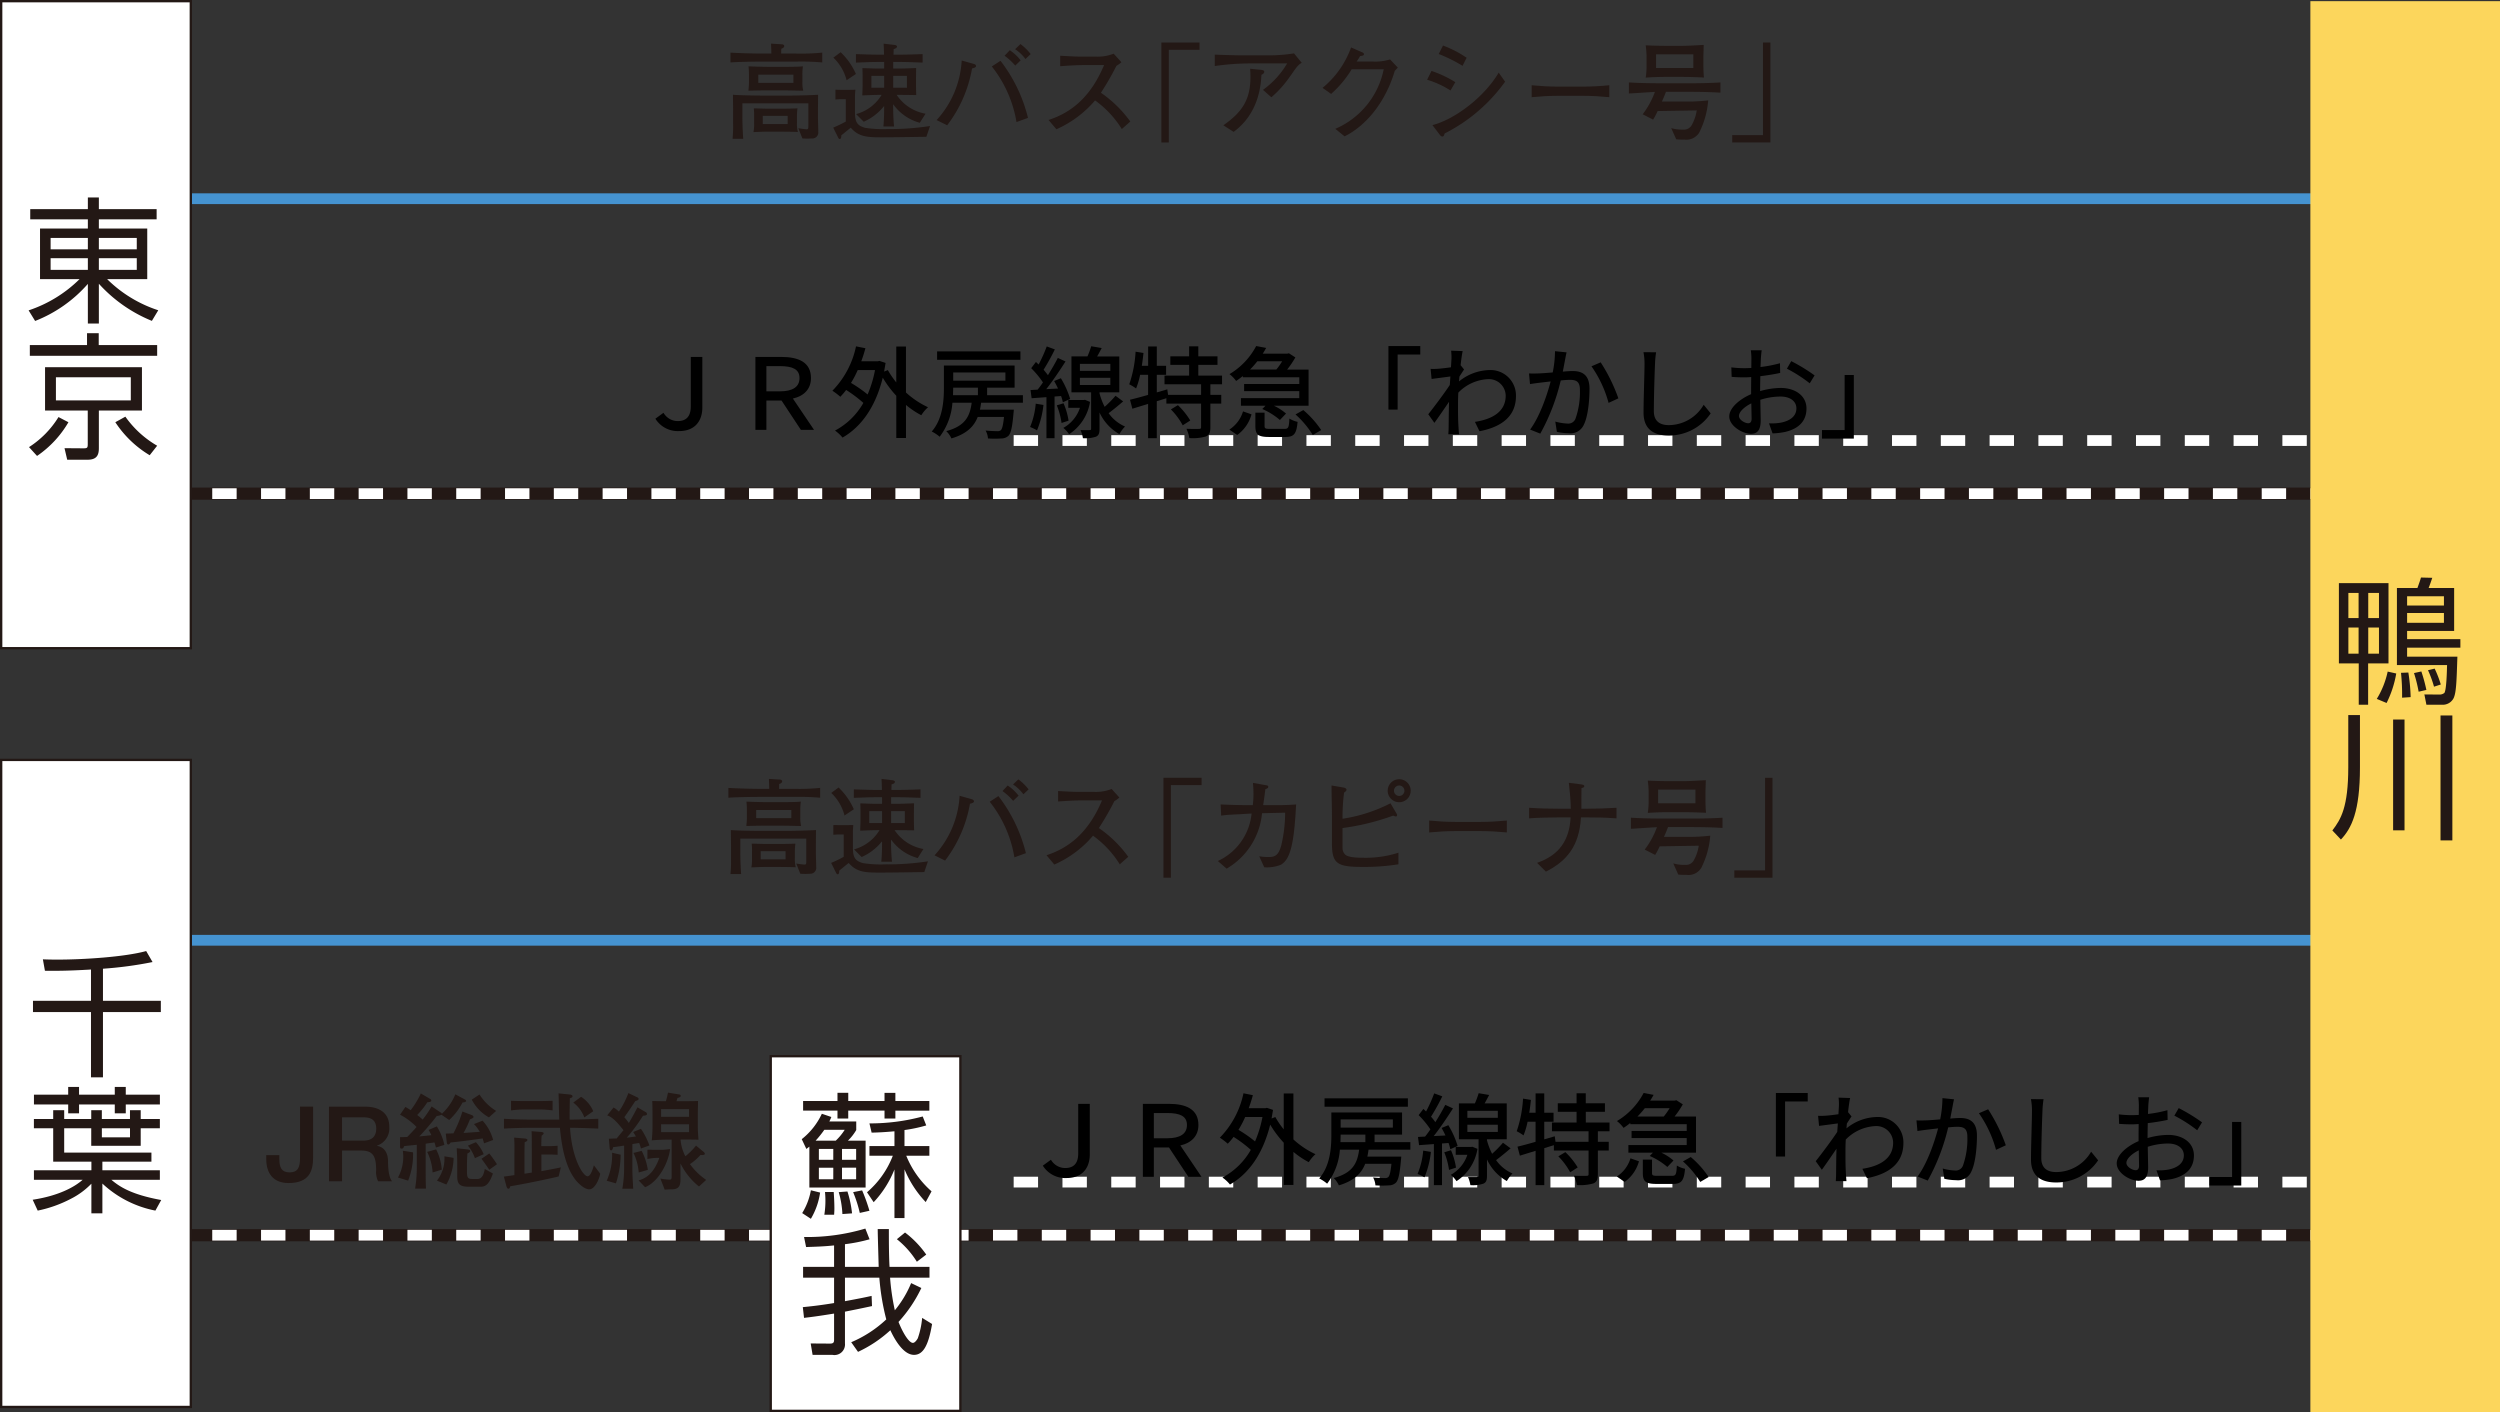 <svg xmlns="http://www.w3.org/2000/svg" width="464.579" height="262.458" viewBox="0 0 464.579 262.458">
  <rect x="0" y="0" width="464.579" height="262.458" fill="#333333" stroke="none"/>
  <g id="flow02" transform="translate(-407.628 -2617.571)">
    <line id="線_695" data-name="線 695" x2="405.92" transform="translate(438.002 2792.303)" fill="none" stroke="#4593d0" stroke-width="2"/>
    <line id="線_696" data-name="線 696" x2="409.301" transform="translate(438.002 2847.11)" fill="none" stroke="#231815" stroke-width="2.267"/>
    <line id="線_697" data-name="線 697" x2="409.301" transform="translate(438.002 2847.11)" fill="none" stroke="#fff" stroke-width="2" stroke-dasharray="4.534 4.534"/>
    <line id="線_698" data-name="線 698" x2="242.937" transform="translate(595.999 2837.242)" fill="none" stroke="#fff" stroke-width="2" stroke-dasharray="4.534 4.534"/>
    <line id="線_735" data-name="線 735" x2="405.92" transform="translate(438.002 2654.497)" fill="none" stroke="#4593d0" stroke-width="2"/>
    <line id="線_736" data-name="線 736" x2="409.301" transform="translate(438.002 2709.305)" fill="none" stroke="#231815" stroke-width="2.267"/>
    <line id="線_737" data-name="線 737" x2="409.301" transform="translate(438.002 2709.305)" fill="none" stroke="#fff" stroke-width="2" stroke-dasharray="4.534 4.534"/>
    <line id="線_738" data-name="線 738" x2="242.937" transform="translate(595.999 2699.437)" fill="none" stroke="#fff" stroke-width="2" stroke-dasharray="4.534 4.534"/>
    <rect id="長方形_232" data-name="長方形 232" width="35.242" height="120.24" transform="translate(407.846 2617.788)" fill="#fff" stroke="#231815" stroke-width="0.435"/>
    <g id="グループ_1699" data-name="グループ 1699">
      <path id="パス_92116" data-name="パス 92116" d="M423.955,2656.439v-2.174H426v2.174h10.735v1.89H426v1.717h8.991v9.4h-7.449a24.142,24.142,0,0,0,9.495,5.783l-1.185,1.971a27.016,27.016,0,0,1-9.852-6.9v7.4h-2.045v-7.373a25.264,25.264,0,0,1-9.8,6.89l-1.211-1.968a24.431,24.431,0,0,0,9.47-5.807h-7.349v-9.4h8.89v-1.717H413.247v-1.89Zm-6.921,5.353v2.117h6.921v-2.117Zm0,3.761v2.172h6.921v-2.172Zm16.011-3.761H426v2.117h7.045Zm0,3.761H426v2.172h7.045Z" fill="#231815"/>
      <path id="パス_92117" data-name="パス 92117" d="M413.019,2700.658a17.545,17.545,0,0,0,5.481-5.585l1.844.962a19.336,19.336,0,0,1-5.833,6.264Zm12.955-21.165v2.2h10.859v2H413.171v-2H423.8v-2.2Zm8.032,14.373H426v6.992c0,1.313-.406,2.147-2.121,2.147h-3.762l-.5-2.147,3.484.026c.731,0,.833-.074.833-.786v-6.232H416v-8.058h18.007Zm-2.071-6.192H418.019v4.3h13.916Zm-1.01,7.326a18.683,18.683,0,0,0,5.908,5.4l-1.389,1.768a19.747,19.747,0,0,1-6.385-6.136Z" fill="#231815"/>
    </g>
    <rect id="長方形_233" data-name="長方形 233" width="35.242" height="120.24" transform="translate(407.846 2758.788)" fill="#fff" stroke="#231815" stroke-width="0.435"/>
    <g id="グループ_1700" data-name="グループ 1700">
      <path id="パス_92118" data-name="パス 92118" d="M426.762,2803.548h10.755v2.1H426.762v12.121h-2.226v-12.121H413.757v-2.1h10.779v-5.809c-4.644.277-6.994.25-8.56.23l-.379-2.124c.681.027,1.488.052,2.677.052,4.8,0,12.5-.481,16.519-1.591l1.185,2.044a71.426,71.426,0,0,1-9.216,1.24Z" fill="#231815"/>
      <path id="パス_92119" data-name="パス 92119" d="M413.932,2836.81v-1.766h10.682v-1.595h-7.1v-6.212h-3.586v-1.716h3.586v-1.642h2.044v1.642h5.026v-1.642h1.969v1.642h5.229v-1.642h1.995v1.642h3.56v1.716h-3.56v3.258h-9.193v-3.258h-5.026v4.522h16.211v1.69h-9.115v1.595h10.683v1.766h-9.016c1.487,1.262,3.687,2.75,9.268,3.762l-1.083,1.968a20.022,20.022,0,0,1-9.852-5.025v5.533h-2.044v-5.508a14.212,14.212,0,0,1-3.865,2.832,23.177,23.177,0,0,1-6.11,2.168l-.934-2.019c4.974-.756,7.877-2.449,9.29-3.711Zm8.384-17.248V2821h6.641v-1.438H431V2821h6.341v1.817H431v1.641h-2.043v-1.641h-6.641v1.641H420.3v-1.641h-6.363V2821H420.3v-1.438Zm9.47,7.675h-5.229v1.692h5.229Z" fill="#231815"/>
    </g>
    <g id="グループ_1702" data-name="グループ 1702">
      <rect id="長方形_234" data-name="長方形 234" width="35.243" height="65.909" transform="translate(550.856 2813.848)" fill="#fff" stroke="#231815" stroke-width="0.435"/>
      <g id="グループ_1701" data-name="グループ 1701">
        <path id="パス_92120" data-name="パス 92120" d="M556.618,2829.265a13.042,13.042,0,0,0,3.736-4.721l1.767.6c-.2.479-.25.58-.376.832h5v1.591a9.322,9.322,0,0,1-1.541,1.972h3.282v8.711H558.033v-7.6c-.124.1-.228.178-.556.433ZM556.7,2843a12.032,12.032,0,0,0,1.614-4.239l1.716.426a13.32,13.32,0,0,1-1.716,4.875Zm8.562-22.346v1.516H572v-1.516h2.018v1.516h6.314v1.792h-6.314v1.464H572v-1.464h-6.742v1.464h-2v-1.464h-6.388v-1.792h6.388v-1.516Zm-4.447,6.867a19.6,19.6,0,0,1-1.619,2.021h3.743a10.477,10.477,0,0,0,1.665-2.021Zm1.666,3.562H559.8v2.02h2.676Zm0,3.484H559.8v2.148h2.676Zm-1.666,8.74a16.768,16.768,0,0,0,.124-4.219h1.62c.049.756.124,1.893.124,3.082,0,.454-.028.8-.049,1.137Zm3.357-.128a17.269,17.269,0,0,0-.679-4.069l1.614-.124a20.16,20.16,0,0,1,.859,4.067Zm2.553-12.1h-2.626v2.02h2.626Zm0,3.484h-2.626v2.148h2.626Zm.678,8.407a24,24,0,0,0-1.233-3.864l1.666-.324a31.086,31.086,0,0,1,1.36,3.787Zm8.309.961h-1.866v-9.04a19.283,19.283,0,0,1-3.863,6.086l-1.239-1.844a16.912,16.912,0,0,0,4.8-6.794h-4.347v-1.793h4.65V2827.8c-1.9.175-3.107.224-4.242.251l-.408-1.717a37.615,37.615,0,0,0,9.9-1.288l.657,1.664a27.408,27.408,0,0,1-4.044.859v2.98h4.624v1.793h-4.295a17.584,17.584,0,0,0,4.7,6.617l-1.083,1.993a19.789,19.789,0,0,1-3.941-6.082Z" fill="#231815"/>
        <path id="パス_92121" data-name="パス 92121" d="M578.844,2856.921a25.632,25.632,0,0,1-4.245,6.308c.784,1.975,1.921,3.891,2.677,3.891.43,0,.858-.756.909-.858a15.363,15.363,0,0,0,.807-3.788l1.845,1.137c-.683,4.066-1.692,5.737-3.361,5.737-2.118,0-3.812-3.312-4.393-4.576a23.521,23.521,0,0,1-6.008,4.017L565.811,2867a22.048,22.048,0,0,0,6.515-4.242,44.082,44.082,0,0,1-1.289-7.753h-6.388v4.367c3.005-.557,3.815-.729,4.951-.982l.075,1.892c-2.45.529-3.766.786-5.026,1.038v5.909a1.966,1.966,0,0,1-2.3,2.124h-3.714l-.354-2.124,3.586.024c.606,0,.759-.2.759-.68v-4.9c-3.057.5-4.345.653-5.584.8l-.226-1.993c1.264-.127,3.005-.3,5.81-.76V2855h-5.759v-2h5.759v-3.992c-2.122.228-3.914.251-5.2.305l-.38-1.868a37.667,37.667,0,0,0,11.39-1.566l.785,1.992a30.424,30.424,0,0,1-4.572.911V2853h6.265c-.025-1.111-.179-6.013-.179-7.025h2.072c0,1.922,0,4.827.126,7.025h7.423v2h-7.324a42.534,42.534,0,0,0,.884,6.063,19.656,19.656,0,0,0,3.031-5.051Zm-.833-4.877a16.486,16.486,0,0,0-3.715-4.191l1.515-1.24a18.158,18.158,0,0,1,3.941,4.1Z" fill="#231815"/>
      </g>
    </g>
    <g id="グループ_1703" data-name="グループ 1703">
      <path id="パス_92122" data-name="パス 92122" d="M552.909,2625.8c.158,0,.45.075.45.331s-.233.388-.544.5c0,.212-.019.6-.019.894h2.776a40.6,40.6,0,0,0,4.858-.175v1.827a44.456,44.456,0,0,0-4.818-.159h-6.606c-1.418,0-4.567.061-5.632.159v-1.827c1.065.077,4.214.175,5.69.175h1.907c0-.485-.04-1.458-.059-1.847Zm1.09,9.538c1.865,0,4.932-.1,5.653-.157,0,.819-.017,1.633-.017,2.448v1.9c0,.7.055,1.827.055,2.526a1.1,1.1,0,0,1-1.163,1.245,14.353,14.353,0,0,1-1.789,0l-.756-1.905a13.873,13.873,0,0,0,1.494.2c.292,0,.368-.057.368-.508v-4.312H545.588v2.528c0,1.515.1,3.359.156,4.058h-1.982a24.081,24.081,0,0,0,.1-2.8v-2.352c0-.952-.039-2.7-.021-3.032.836.1,4.336.157,5.558.157Zm-.605-5.342c1.112,0,2.857-.019,3.442-.1a10.568,10.568,0,0,0-.1,1.557v1.4a6.136,6.136,0,0,0,.156,1.573c-.426,0-2.7-.057-3.846-.057h-2.779c-1.183,0-2.836.033-3.553.057.016-.349.094-1.048.094-1.457v-1.575c0-.5-.035-.991-.078-1.5.213.023,2.76.1,3.788.1Zm-.346,7.771c.814,0,2.466-.04,2.776-.058a11.316,11.316,0,0,0-.095,1.4v1.223a5.841,5.841,0,0,0,.176,1.767c-.7-.039-2.1-.056-3.131-.056H550c-.741,0-1.789.056-2.351.073a7.711,7.711,0,0,0,.117-1.688v-1.319a10.059,10.059,0,0,0-.059-1.4c.469,0,1.9.058,2.681.058Zm-4.506-6.314v1.515h6.525v-1.515Zm.832,7.655v1.516H554v-1.516Z" fill="#231815"/>
      <path id="パス_92123" data-name="パス 92123" d="M579.779,2642.994c-.935,0-5.421.093-8.414.093-2.6,0-4.177-.093-5.634-1.784-.5.368-1.241,1.028-1.749,1.4-.018.329-.035.7-.309.7-.175,0-.252-.192-.386-.464l-.821-1.654a21.336,21.336,0,0,0,2.335-1.124V2636h-.877c-.346,0-.7.036-1.047.058v-1.808c.427,0,.853.019,1.283.019h1.163c.428,0,.837-.019,1.264-.019-.038.427-.076.972-.076,1.3v2.894c0,2.039.561,2.467,1.861,2.877a21.441,21.441,0,0,0,4.179.233,49.468,49.468,0,0,0,7.906-.562Zm-15.932-15.72a12.565,12.565,0,0,1,2.838,4.043l-1.731,1.168a8.761,8.761,0,0,0-2.465-4.2Zm14.707,13.116a8.98,8.98,0,0,1-4.913-3.4h-.04c0,1.359.04,2.718.171,4.077h-1.981c.116-1.241.14-2.486.14-3.751h-.042a10,10,0,0,1-3.75,2.878l-1.416-1.419a7.981,7.981,0,0,0,4.739-3.572h-.31c-1.088,0-2.2.058-3.284.1.019-.66.06-1.321.06-1.98v-1.5c0-.527-.019-1.067-.041-1.593.973.019,1.965.078,2.938.078h1.106v-1.222h-1.166c-1.363,0-2.72.074-4.08.117v-1.577c1.36.042,2.717.1,4.08.1h1.142c-.018-.679-.035-1.364-.074-2.041l2,.232c.251.04.485.1.485.311s-.234.369-.621.468c0,.351-.022.679-.022,1.03h1.263c1.381,0,2.757-.058,4.138-.1v1.577c-1.381-.043-2.757-.117-4.138-.117h-1.322v1.222h1.09c1.051,0,2.117-.059,3.166-.093,0,.619-.019,1.24-.019,1.861v1.38c0,.6.019,1.184.04,1.787-.993-.019-2-.038-2.991-.038h-.642a8.1,8.1,0,0,0,5.361,3.494Zm-8.994-8.723v2.213h2.371v-2.213Zm4.057,0v2.213h2.547v-2.213Z" fill="#231815"/>
      <path id="パス_92124" data-name="パス 92124" d="M581.682,2639.884a17.821,17.821,0,0,0,4.66-11.071l2.253.639c.216.058.409.172.409.389,0,.194-.153.31-.738.447a24.257,24.257,0,0,1-4.623,10.565Zm11.869-11.015a28.389,28.389,0,0,1,5.109,10.608l-2.136.778a22.481,22.481,0,0,0-4.588-10.336Zm1.728-1.964a8.432,8.432,0,0,1,2.018,1.884l-1.006.972a11.052,11.052,0,0,0-1.984-1.826Zm1.982-1.144a9.644,9.644,0,0,1,1.9,1.863l-.973.915a7.339,7.339,0,0,0-1.923-1.826Z" fill="#231815"/>
      <path id="パス_92125" data-name="パス 92125" d="M602.483,2639.863c4.706-1.514,8.046-4.776,10.318-10.2h-3.457c-1.575,0-3.127.095-4.7.211v-1.942c1.264.058,2.546.158,3.8.158H611.3a7.932,7.932,0,0,0,3.284-.544l1.438,1.591a7.094,7.094,0,0,1-.931.68,52.616,52.616,0,0,1-2.877,4.992,22.339,22.339,0,0,1,5.458,5.345l-1.573,1.4a18.723,18.723,0,0,0-4.973-5.325,20.081,20.081,0,0,1-7.189,5.365Z" fill="#231815"/>
      <path id="パス_92126" data-name="パス 92126" d="M630.539,2626.828h-5.711v17.215h-1.381v-18.574h7.092Z" fill="#231815"/>
      <path id="パス_92127" data-name="パス 92127" d="M642.33,2634.269a16.069,16.069,0,0,0,4.488-4.914H640a47.077,47.077,0,0,0-6.625.486v-2.117c1.632.058,3.752.135,5.613.135h4.645a29.728,29.728,0,0,0,4.466-.37l1.44,1.767c-1.361.6-2.137,3.379-5.653,6.392Zm-7.363,6.584c3.616-2.543,5.4-4.993,4.973-10.507l2.1.212c.311.039.523.138.523.331,0,.294-.233.465-.523.583-.2,4.817-2.1,8.354-5.166,10.607Z" fill="#231815"/>
      <path id="パス_92128" data-name="パス 92128" d="M653.4,2633.9a17.224,17.224,0,0,0,5.3-7.515l2.12.933c.174.075.273.173.273.326,0,.2-.158.275-.72.351a10.785,10.785,0,0,1-.643,1.012h3.05a9.284,9.284,0,0,0,3.165-.393l1.439,1.516c-.194.218-.369.41-.562.6-1.671,5.673-5.208,10.142-9.327,12.181l-1.728-1.4a15.308,15.308,0,0,0,9-11.073h-5.948a20.034,20.034,0,0,1-3.826,4.586Z" fill="#231815"/>
      <path id="パス_92129" data-name="パス 92129" d="M673.647,2630.754a21.034,21.034,0,0,1,4.425,2.081l-.891,1.552a17.448,17.448,0,0,0-4.351-2Zm13.675,2a30.984,30.984,0,0,1-11.228,9.617c-.1.276-.159.566-.39.566-.254,0-.369-.116-.545-.353l-1.34-1.765c4.042-1.031,9.539-5.068,12.318-9.752Zm-11.538-6.719a20.118,20.118,0,0,1,4.39,2.271l-.761,1.5a27.586,27.586,0,0,0-4.424-2.2Z" fill="#231815"/>
      <path id="パス_92130" data-name="パス 92130" d="M706.689,2635.632c-1.612-.158-3.225-.255-4.837-.255h-4.78c-1.61,0-3.2.1-4.817.255v-2.22c1.613.159,3.207.253,4.817.253h4.78c1.612,0,3.225-.094,4.837-.253Z" fill="#231815"/>
      <path id="パス_92131" data-name="パス 92131" d="M721.606,2633.045c1.9,0,3.829-.036,5.732-.153v1.9c-1.9-.117-3.828-.156-5.732-.156h-4.388c-.234.623-.487,1.222-.755,1.806h5.261c1.128,0,2.932-.155,3.34-.215a16.032,16.032,0,0,1-1.667,5.986,2.806,2.806,0,0,1-2.739,1.3,13.06,13.06,0,0,1-1.538-.059l-.933-2.079a6.959,6.959,0,0,0,2.2.275,1.643,1.643,0,0,0,1.633-.859,7.963,7.963,0,0,0,.911-2.7l-7.263.117a12.9,12.9,0,0,1-.837,1.593l-1.942-.991a15.648,15.648,0,0,0,2.27-4.158c-1.341.061-3.494.233-4.834.291v-2.056c1.884.117,3.787.153,5.672.153Zm-1.356-6.955c1.124,0,3.223-.135,3.978-.175,0,.644-.055,1.652-.055,2.293v1.477c0,.757.04,1.691.1,2.295-.661-.042-2.7-.12-4.061-.12h-3.319c-.955,0-2.506.059-3.441.137a13.75,13.75,0,0,0,.158-1.942v-2.12a18.612,18.612,0,0,0-.158-1.944c.586.042,2.645.1,3.751.1Zm-4.875,1.576v2.547h6.933v-2.547Z" fill="#231815"/>
      <path id="パス_92132" data-name="パス 92132" d="M729.532,2642.679h5.714v-17.21h1.38v18.574h-7.094Z" fill="#231815"/>
    </g>
    <g id="グループ_1704" data-name="グループ 1704">
      <path id="パス_92133" data-name="パス 92133" d="M552.522,2762.438c.157,0,.45.077.45.333s-.235.386-.547.5c0,.21-.017.6-.017.893h2.778a40.281,40.281,0,0,0,4.854-.176v1.826a45.511,45.511,0,0,0-4.815-.155h-6.607c-1.417,0-4.567.058-5.63.155v-1.826c1.063.077,4.213.176,5.688.176h1.9c0-.485-.04-1.457-.057-1.848Zm1.087,9.539c1.868,0,4.935-.1,5.654-.156,0,.816-.017,1.631-.017,2.445v1.906c0,.7.058,1.829.058,2.524a1.1,1.1,0,0,1-1.166,1.245,13.306,13.306,0,0,1-1.789,0l-.756-1.905a13.256,13.256,0,0,0,1.493.2c.292,0,.369-.06.369-.507v-4.316H545.2v2.528c0,1.516.1,3.36.157,4.062h-1.983a23.654,23.654,0,0,0,.1-2.8v-2.351c0-.955-.041-2.7-.022-3.031.836.1,4.335.156,5.559.156Zm-.6-5.343c1.111,0,2.857-.02,3.44-.1a10.544,10.544,0,0,0-.1,1.557v1.4a6.114,6.114,0,0,0,.157,1.577c-.428,0-2.7-.062-3.844-.062h-2.78c-1.186,0-2.838.04-3.554.062.018-.352.095-1.05.095-1.457v-1.576c0-.5-.038-.989-.077-1.5.211.023,2.757.1,3.787.1Zm-.345,7.77c.812,0,2.463-.039,2.775-.056a10.886,10.886,0,0,0-.1,1.4v1.225a5.9,5.9,0,0,0,.175,1.769c-.7-.043-2.1-.062-3.129-.062h-2.776c-.741,0-1.791.062-2.352.079a7.768,7.768,0,0,0,.117-1.691v-1.32a9.852,9.852,0,0,0-.06-1.4c.469,0,1.9.056,2.682.056Zm-4.509-6.311v1.515h6.529v-1.515Zm.833,7.652v1.516h4.623v-1.516Z" fill="#231815"/>
      <path id="パス_92134" data-name="パス 92134" d="M579.39,2779.633c-.934,0-5.419.094-8.415.094-2.6,0-4.173-.094-5.631-1.787-.5.37-1.241,1.032-1.749,1.4-.018.329-.037.7-.31.7-.174,0-.251-.194-.387-.464l-.818-1.656a20.865,20.865,0,0,0,2.334-1.123v-4.157h-.876c-.348,0-.7.038-1.049.059v-1.809c.426,0,.855.019,1.281.019h1.165c.429,0,.837-.019,1.264-.019-.04.428-.076.973-.076,1.3v2.9c0,2.038.561,2.464,1.862,2.875a21.626,21.626,0,0,0,4.18.231,49.106,49.106,0,0,0,7.905-.561Zm-15.931-15.72a12.533,12.533,0,0,1,2.839,4.042l-1.731,1.165a8.814,8.814,0,0,0-2.465-4.2Zm14.708,13.114a8.984,8.984,0,0,1-4.917-3.4h-.039c0,1.359.039,2.722.175,4.079h-1.981c.115-1.242.139-2.487.139-3.75H571.5a10.025,10.025,0,0,1-3.751,2.878l-1.418-1.422a7.988,7.988,0,0,0,4.742-3.571h-.31c-1.09,0-2.2.059-3.284.1.018-.663.059-1.325.059-1.982v-1.5c0-.525-.019-1.066-.041-1.595.971.021,1.964.079,2.937.079h1.108v-1.223h-1.166c-1.363,0-2.721.078-4.08.115v-1.572c1.359.039,2.717.1,4.08.1h1.142c-.018-.678-.037-1.361-.076-2.041l2,.235c.254.04.487.1.487.309s-.233.368-.622.467c0,.352-.02.681-.02,1.03h1.264c1.38,0,2.757-.058,4.138-.1v1.572c-1.381-.037-2.758-.115-4.138-.115h-1.324v1.223h1.088c1.052,0,2.12-.058,3.168-.095,0,.619-.02,1.244-.02,1.862v1.381c0,.6.02,1.183.04,1.785-.994-.017-2-.035-2.99-.035h-.643a8.124,8.124,0,0,0,5.361,3.5Zm-9-8.719v2.212h2.373v-2.212Zm4.058,0v2.212h2.546v-2.212Z" fill="#231815"/>
      <path id="パス_92135" data-name="パス 92135" d="M581.293,2776.52a17.806,17.806,0,0,0,4.66-11.07l2.253.637c.216.06.41.179.41.392,0,.2-.154.311-.737.448a24.313,24.313,0,0,1-4.625,10.567Zm11.871-11.011a28.436,28.436,0,0,1,5.107,10.606l-2.136.779a22.437,22.437,0,0,0-4.588-10.335Zm1.726-1.966a8.477,8.477,0,0,1,2.021,1.885l-1.009.972a11.123,11.123,0,0,0-1.982-1.827Zm1.984-1.141a9.543,9.543,0,0,1,1.9,1.862l-.97.912a7.343,7.343,0,0,0-1.926-1.826Z" fill="#231815"/>
      <path id="パス_92136" data-name="パス 92136" d="M602.1,2776.5c4.7-1.515,8.046-4.776,10.318-10.194h-3.461c-1.573,0-3.125.092-4.7.208v-1.943c1.266.06,2.547.156,3.808.156h2.856a7.936,7.936,0,0,0,3.282-.542l1.438,1.593a6.567,6.567,0,0,1-.931.679,52.021,52.021,0,0,1-2.877,4.993,22.344,22.344,0,0,1,5.46,5.342l-1.574,1.4a18.712,18.712,0,0,0-4.973-5.323,20.075,20.075,0,0,1-7.189,5.366Z" fill="#231815"/>
      <path id="パス_92137" data-name="パス 92137" d="M630.926,2763.468h-5.712v17.21h-1.381v-18.569h7.093Z" fill="#231815"/>
      <path id="パス_92138" data-name="パス 92138" d="M633.938,2777.573a10.843,10.843,0,0,0,6.272-8.822l-2.29.136c-1.129.059-2.175.078-3.362.253l-.1-2.078c1.633.077,3.615.133,5.421.133h.563a19.224,19.224,0,0,0,.018-4.137l2.428.427c.275.041.427.117.427.294,0,.213-.136.309-.545.447-.076.737-.308,2.29-.4,2.969h2.348c.9,0,2.043,0,3.769-.133-.388,7.729-1.166,10.218-2.834,11.209a7.051,7.051,0,0,1-3.09.468l-.931-2.045a9.467,9.467,0,0,0,1.728.141c1.264,0,1.885-.351,2.389-2.253a26.737,26.737,0,0,0,.7-5.988l-4.293.1a13.356,13.356,0,0,1-6.584,10.3Z" fill="#231815"/>
      <path id="パス_92139" data-name="パス 92139" d="M657.266,2763.913c.332.057.584.2.584.409s-.217.384-.45.544a34.724,34.724,0,0,0-.287,4.354v.5a28.906,28.906,0,0,0,8.914-2.875l1.129,1.921a.6.6,0,0,1,.094.293.212.212,0,0,1-.231.234,1.377,1.377,0,0,1-.488-.157,44.222,44.222,0,0,1-9.418,2.312v3.768a1.689,1.689,0,0,0,.5,1.165c.5.487,2,.585,3.207.585a19.981,19.981,0,0,0,6.68-.934v2.155a40.352,40.352,0,0,1-6.645.486c-4.836,0-5.711-.619-5.711-4.487v-5.01c0-1.556-.076-4.08-.076-5.637Zm12.513.6a2.137,2.137,0,1,1-2.136-2.137A2.129,2.129,0,0,1,669.779,2764.517Zm-3.109,0a.974.974,0,0,0,.973.969.96.96,0,0,0,.97-.969.975.975,0,0,0-.97-.974A.99.99,0,0,0,666.67,2764.517Z" fill="#231815"/>
      <path id="パス_92140" data-name="パス 92140" d="M687.648,2772.268c-1.611-.156-3.224-.255-4.836-.255h-4.781c-1.609,0-3.2.1-4.816.255v-2.215c1.613.156,3.207.253,4.816.253h4.781c1.612,0,3.225-.1,4.836-.253Z" fill="#231815"/>
      <path id="パス_92141" data-name="パス 92141" d="M693.26,2777.917c4.181-1.452,6.008-4.249,6.24-8.445h-2.313c-1.941.016-3.441.035-5.4.175v-1.965c2.074.138,3.863.173,5.4.173h2.348c-.016-1.632-.228-3.514-.367-4.816l2.41.311c.211.042.467.118.467.312s-.176.273-.526.368c-.039.971,0,2.6-.019,3.825h1.047c1.9,0,3.6-.055,5.482-.173v1.965c-2.353-.159-3.558-.175-5.482-.175H701.42c-.311,5.28-2.58,8.077-6.508,10.078Z" fill="#231815"/>
      <path id="パス_92142" data-name="パス 92142" d="M721.994,2769.684c1.9,0,3.826-.037,5.731-.154v1.9c-1.9-.118-3.831-.158-5.731-.158H717.6c-.232.626-.484,1.224-.757,1.811h5.265c1.129,0,2.932-.16,3.34-.218a16.021,16.021,0,0,1-1.668,5.986,2.8,2.8,0,0,1-2.738,1.3,13.478,13.478,0,0,1-1.539-.057l-.93-2.079a6.887,6.887,0,0,0,2.193.272,1.64,1.64,0,0,0,1.633-.857,7.935,7.935,0,0,0,.912-2.7l-7.263.118a13.259,13.259,0,0,1-.836,1.591l-1.944-.989a15.66,15.66,0,0,0,2.272-4.157c-1.34.058-3.494.23-4.834.29v-2.057c1.885.117,3.785.154,5.672.154Zm-1.359-6.955c1.125,0,3.224-.134,3.98-.174,0,.641-.056,1.648-.056,2.293v1.474c0,.757.039,1.692.1,2.293-.66-.038-2.7-.115-4.062-.115h-3.319c-.953,0-2.506.06-3.441.134a13.705,13.705,0,0,0,.158-1.944v-2.117a18.481,18.481,0,0,0-.158-1.941c.586.039,2.644.1,3.752.1Zm-4.877,1.574v2.546h6.935V2764.3Z" fill="#231815"/>
      <path id="パス_92143" data-name="パス 92143" d="M729.92,2779.317h5.711v-17.208h1.381v18.569H729.92Z" fill="#231815"/>
    </g>
    <g id="グループ_1705" data-name="グループ 1705">
      <path id="パス_92144" data-name="パス 92144" d="M465.812,2832.624c0,2.405-.581,4.794-4.567,4.794-2.931,0-4.138-1.919-4.138-4.449v-.737h2.429v.719c0,1.574.429,2.487,1.9,2.487,1.576,0,1.944-.953,1.944-2.68v-9.539h2.43Z" fill="#231815"/>
      <path id="パス_92145" data-name="パス 92145" d="M468.763,2823.219h6.623c3.032,0,4.586,1.4,4.586,3.75a3.371,3.371,0,0,1-2.291,3.5v.039c.832.116,2.058.739,2.058,2.93,0,1.613.233,3.094.757,3.654h-2.6a3.862,3.862,0,0,1-.37-2.041c0-2.543-.519-3.671-2.757-3.671h-3.574v5.712h-2.428Zm2.428,6.313h3.985c1.535,0,2.365-.761,2.365-2.216,0-1.768-1.144-2.113-2.407-2.113h-3.943Z" fill="#231815"/>
      <path id="パス_92146" data-name="パス 92146" d="M484.383,2831.711a13.149,13.149,0,0,1-.913,5.261l-1.885-.58a7.987,7.987,0,0,0,.9-4.976Zm3.206-9.908a.341.341,0,0,1,.193.252c0,.308-.386.327-.738.35a16.064,16.064,0,0,1-1.884,2.369,10.535,10.535,0,0,1,1.011.854,21.105,21.105,0,0,0,1.669-2.444l1.71,1.142c.076.057.175.117.193.214a10.036,10.036,0,0,0,2.5-3.61l1.693.91c.134.079.308.154.308.291,0,.251-.368.292-.66.309a11.725,11.725,0,0,1-2.484,3.266l-1.42-.973a2.333,2.333,0,0,1-.891.217,42.558,42.558,0,0,1-3.246,3.806c.623-.059,1.613-.152,2.252-.235a9.255,9.255,0,0,0-.52-.972l1.532-.66a11.1,11.1,0,0,1,1.4,3.442l-1.573.484a9.635,9.635,0,0,0-.272-.953c-.449.1-1.225.155-1.632.251v4.277c0,.912,0,3.168.059,4.057h-2.021a24.144,24.144,0,0,0,.312-4.077v-4.06c-.545.059-1.789.173-2.352.252-.117.331-.213.462-.468.462-.311,0-.287-.251-.287-.462v-1.672c.443,0,1.007-.018,1.338-.035.581-.6,1.26-1.306,1.728-1.851a12.148,12.148,0,0,0-3.066-2.289l.989-1.438c.329.175.662.391.988.6a16.736,16.736,0,0,0,1.885-3.108Zm1.088,9.361a9.764,9.764,0,0,1,1.048,3.77l-1.707.521a9.687,9.687,0,0,0-1.012-3.827Zm3.244,1.577a10.354,10.354,0,0,1-1.342,4.949l-1.748-.718a6.667,6.667,0,0,0,1.38-4.524Zm3.341-7.967c.176.059.351.194.351.369,0,.134-.139.251-.659.446a18.234,18.234,0,0,1-1.189,2.528c1.012-.082,2-.14,3.012-.218a6.462,6.462,0,0,0-1.07-1.437l1.593-.639a8.522,8.522,0,0,1,1.966,3.592l-1.692.622c-.077-.369-.177-.641-.252-.913-2,.291-3.963.561-5.966.759-.136.212-.251.368-.425.368s-.253-.174-.273-.368l-.194-1.654c.233,0,1.089-.037,1.416-.037a21.885,21.885,0,0,0,1.673-4.063Zm-.777,6.39c.251.038.524.08.524.29,0,.174-.174.315-.524.467-.04.584-.078,1.264-.078,1.963v1.514c0,1.031.194,1.264.971,1.264h.972c.581,0,1.126-.386,1.361-1.865l1.515.852c-.663,1.909-1.325,2.452-2.236,2.452h-2.2c-1.632,0-2.194-.392-2.194-1.907v-2.388c0-1.031-.058-2.077-.1-2.857Zm1.574-1.338a7.414,7.414,0,0,1,1.455,2.229l-1.632.738a8.137,8.137,0,0,0-1.3-2.327Zm.678-8.863a9.642,9.642,0,0,0,3.091,3.052l-1.341,1.205a8.054,8.054,0,0,1-3.188-3.3Zm1.808,10.958c.523.642.989,1.323,1.436,2l-1.436,1.031c-.427-.66-.952-1.381-1.439-2.042Z" fill="#231815"/>
      <path id="パス_92147" data-name="パス 92147" d="M511.445,2836.194c-1.555.39-6.391,1.4-9,1.827-.075.292-.136.449-.35.449-.194,0-.31-.292-.351-.427l-.485-1.826c.66-.079,1.3-.175,1.964-.276V2832c0-.739.037-2.155-.057-3.028l2,.17c.2.022.468.1.468.254,0,.172-.116.289-.5.43-.02.579-.042,1.474-.042,2.155v3.692c.449-.04.915-.139,1.361-.194v-4.138c0-1.01,0-3.224-.04-3.558l1.75.137c.233.02.5.08.5.255,0,.135-.193.289-.386.445-.042.621-.06,1.322-.06,1.942h1.512c.392,0,1.148-.04,1.516-.079v1.69c-.463-.036-1.105-.056-1.592-.056h-1.418v3.087c1.068-.191,2.683-.485,3.615-.7Zm7.731-.505c-.313,1.46-1.168,2.9-2.041,2.9-.953,0-2.136-1.2-2.622-1.846-2.155-2.818-2.622-7.479-2.837-9.595h-4.567c-2.094,0-3.728.038-5.824.153v-1.826c2.078.118,3.785.157,5.824.157h4.45c-.056-1.012-.078-3.321-.135-4.877l2.1.212c.233.018.5.137.5.313,0,.192-.158.291-.5.392-.023,1.223-.058,2.775-.039,3.96,1.515,0,4.545-.136,5.32-.157v1.826c-.738-.036-3.882-.153-5.244-.153.35,5.789,2.428,9.013,3.266,9.013.562,0,.988-1.4,1.164-2.039Zm-8.859-11.769a19.794,19.794,0,0,0-2.6-.178h-2.545a21.244,21.244,0,0,0-2.582.178v-1.789c.253.021,1.826.058,2.582.058h2.545c.487,0,2.119-.037,2.6-.058Zm5.3-2.527a5.929,5.929,0,0,1,2.253,2.682l-1.651,1.145a6.235,6.235,0,0,0-2.06-2.757Z" fill="#231815"/>
      <path id="パス_92148" data-name="パス 92148" d="M522.965,2832.155a17.76,17.76,0,0,1-.877,5.322l-1.71-.487a11.637,11.637,0,0,0,.993-5.206Zm3.086-10.665a.354.354,0,0,1,.256.313c0,.134-.158.252-.626.386-.658,1.01-1.516,2.293-2.038,2.991a11.679,11.679,0,0,1,.836,1.069c.446-.7,1.106-1.923,1.61-2.9l1.515.877a.435.435,0,0,1,.254.386c0,.158-.174.276-.738.293a32.389,32.389,0,0,1-3.009,4.079c.252-.016,1.339-.173,1.687-.217-.153-.286-.328-.558-.5-.831l1.438-.6a13.645,13.645,0,0,1,1.571,3.1l-1.571.564a7.4,7.4,0,0,0-.33-1.03c-.332.058-.915.134-1.264.215v4.718c0,1.048.117,2.8.156,3.575h-2.021a21.764,21.764,0,0,0,.33-3.671v-4.35c-.679.115-1.357.214-2.039.29-.057.268-.138.6-.39.6-.175,0-.23-.252-.253-.369l-.152-1.79c.486-.037,1.029-.037,1.458-.059.4-.506,1.027-1.261,1.259-1.534-.873-1.089-1.9-2.388-3.026-2.756l1.183-1.459a4.74,4.74,0,0,1,.988.756,16.144,16.144,0,0,0,1.768-3.437Zm.817,9.945a11.2,11.2,0,0,1,1.148,3.537l-1.694.483a10.146,10.146,0,0,0-.97-3.629Zm3.77-.191c.5,0,1.1-.1,1.515-.136-.31,2.523-2.137,6.082-4.645,7.087l-1.2-1.262c1.96-.541,3.086-2.056,3.845-4.192h-.566a10.2,10.2,0,0,0-1.651.21v-1.726c.566,0,1.108.019,1.671.019Zm3.143-10.3c.175.017.351.1.351.271,0,.157-.136.293-.6.389-.059.2-.136.407-.194.6h1.475c.9,0,1.945,0,2.53-.04,0,.585-.042,2.02-.042,2.934v1.612c0,.892.058,1.769.135,2.66-.678-.036-2.079-.036-2.892-.036H534.1a7.872,7.872,0,0,0,.89,3.108,12.9,12.9,0,0,0,1.983-1.982l1.379,1.145c.117.1.255.192.255.389,0,.155-.255.271-.8.2a10.479,10.479,0,0,1-1.961,1.708,12.04,12.04,0,0,0,3.015,2.933l-1.341,1.226a12.723,12.723,0,0,1-3.4-4.215h-.039v2.97c0,1.245-.43,1.768-1.612,1.768-.369,0-.993.039-1.321.061l-.8-2.062a11.868,11.868,0,0,0,1.633.2c.385,0,.461-.078.461-.586v-6.854H531.7c-.931,0-2.371.095-2.951.136.077-.856.135-1.713.135-2.566v-2.077c0-.893-.018-1.767-.041-2.663.643.019,1.733.04,2.528.04a14.51,14.51,0,0,0,.387-1.6Zm-3.3,2.741v1.417h5.188v-1.417Zm0,2.813v1.459h5.188V2826.5Z" fill="#231815"/>
    </g>
    <rect id="長方形_235" data-name="長方形 235" width="35.238" height="262.24" transform="translate(836.969 2617.788)" fill="#fcd65c"/>
    <g id="グループ_1706" data-name="グループ 1706">
      <path id="パス_92149" data-name="パス 92149" d="M851.485,2740.854H847.7v7.681h-1.742v-7.681h-3.688v-14.922h9.218Zm-5.556-13.1h-1.9v4.669h1.9Zm0,6.437h-1.9v4.849h1.9Zm3.787-6.437h-1.993v4.669h1.993Zm0,6.437h-1.993v4.849h1.993Zm-.405,13.257a16.2,16.2,0,0,0,2.024-5.075l1.59.354a19.508,19.508,0,0,1-1.795,5.48Zm14.374-20.607v7.981h-8.741v1.516h9.9v1.589h-9.9v1.67h9.345c-.152,4.568-.2,6.664-.708,7.726a2.262,2.262,0,0,1-2.124,1.213h-2.926l-.376-1.918,2.825.024a1.4,1.4,0,0,0,.884-.3c.4-.53.48-4.142.505-5.179h-9.317V2726.84h3.811c.454-1.263.505-1.416.659-1.947l2.1.053c-.179.531-.505,1.489-.682,1.894Zm-9.674,20.382a38.716,38.716,0,0,0-.2-4.621l1.365-.052a34.426,34.426,0,0,1,.427,4.569Zm7.777-18.842h-6.844v1.719h6.844Zm0,3.106h-6.844v1.821h6.844Zm-4.7,14.624a26.965,26.965,0,0,0-.862-3.463l1.364-.3a30.139,30.139,0,0,1,.936,3.433Zm2.854-.935a20.4,20.4,0,0,0-1.114-3.057l1.237-.3a19.827,19.827,0,0,1,1.137,2.955Z" fill="#231815"/>
      <path id="パス_92150" data-name="パス 92150" d="M846.182,2750.451v9.724c0,8.282-1.593,11.341-3.537,13.408l-1.591-1.688c1.591-2.072,2.957-4.322,2.957-11.767v-9.677Zm8.283.833v20.585h-2.121v-20.585Zm8.889-.755v23.209h-2.2v-23.209Z" fill="#231815"/>
    </g>
    <g id="グループ_1746" data-name="グループ 1746">
      <path id="パス_92476" data-name="パス 92476" d="M529.418,2695.379l1.507-1.1a3.076,3.076,0,0,0,2.627,1.544c1.507,0,2.444-.754,2.444-2.719V2683.9h2.149v9.389c0,2.444-1.323,4.391-4.317,4.391A4.909,4.909,0,0,1,529.418,2695.379Z"/>
      <path id="パス_92477" data-name="パス 92477" d="M548.008,2683.9h4.813c3.215,0,5.511.993,5.511,3.932,0,2.058-1.322,3.344-3.361,3.8l3.931,5.824h-2.443l-3.6-5.456h-2.811v5.456h-2.039Zm4.556,6.394c2.351,0,3.638-.809,3.638-2.462s-1.305-2.223-3.638-2.223h-2.517v4.685Z"/>
      <path id="パス_92478" data-name="パス 92478" d="M574.185,2688.637v-6.669h1.8v8.543a15.987,15.987,0,0,0,4.1,2.737,6.894,6.894,0,0,0-1.249,1.488,16,16,0,0,1-2.847-1.911v6.137h-1.8v-7.845a19.405,19.405,0,0,1-2.517-3.362c-1.378,5.566-4.079,9.185-7.477,11.133a6.714,6.714,0,0,0-1.4-1.3,13.119,13.119,0,0,0,5.273-5.144,23.784,23.784,0,0,0-3.2-2.407,12.537,12.537,0,0,1-1.084,1.268,11.972,11.972,0,0,0-1.47-1.121,16.661,16.661,0,0,0,4.39-8.249l1.746.349q-.33,1.239-.772,2.425h3.068l.313-.073,1.139.386c-.092.55-.184,1.084-.276,1.6l.7-.276A15.9,15.9,0,0,0,574.185,2688.637Zm-8.414.092a24.389,24.389,0,0,1,3.086,2.149,21.55,21.55,0,0,0,1.378-4.538H567.02A18.314,18.314,0,0,1,565.771,2688.729Z"/>
      <path id="パス_92479" data-name="パス 92479" d="M596.173,2685.5v4.115h-5.107v1.4h6.65v1.4h-7.77c-.056.441-.129.882-.221,1.286h6.3s-.019.422-.056.643c-.221,2.59-.477,3.73-.936,4.207a1.9,1.9,0,0,1-1.324.5,18.149,18.149,0,0,1-2.48,0,3.66,3.66,0,0,0-.441-1.47c.9.092,1.8.111,2.15.111a.891.891,0,0,0,.661-.166c.258-.22.441-.918.606-2.48h-4.886c-.7,1.8-2.076,3.16-4.887,4a4.561,4.561,0,0,0-.955-1.359c3.545-.955,4.391-2.775,4.721-5.273h-3.582a11.75,11.75,0,0,1-2.37,6.32,6.831,6.831,0,0,0-1.47-.974c2.039-2.333,2.26-5.677,2.26-8.157v-4.1Zm1.084-2.627v1.562H581.77v-1.562Zm-12.529,8.139h4.63v-1.4h-4.594Zm.036-2.7h9.7v-1.525h-9.7Z"/>
      <path id="パス_92480" data-name="パス 92480" d="M601.536,2692.825a17.207,17.207,0,0,1-1.2,4.722,7.6,7.6,0,0,0-1.286-.625,14.167,14.167,0,0,0,1.047-4.335Zm-1.084-2.847c.33-.405.661-.864.992-1.341a17.06,17.06,0,0,0-2.187-2.646l.882-1.157.5.478a28.164,28.164,0,0,0,1.507-3.363l1.506.552a41.807,41.807,0,0,1-2.094,3.784,12.026,12.026,0,0,1,.808,1.011c.7-1.121,1.359-2.26,1.838-3.216l1.432.662c-1.047,1.635-2.37,3.619-3.582,5.144l2.186-.111c-.221-.5-.478-.973-.717-1.4l1.25-.515a16.533,16.533,0,0,1,1.727,3.858l-1.36.606a7.526,7.526,0,0,0-.331-1.157l-1.212.092V2699h-1.507v-7.624l-2.755.2-.2-1.524Zm4.813,2.535a13.127,13.127,0,0,1,.937,3.233l-1.305.423a13.633,13.633,0,0,0-.882-3.271Zm3.711-.606.275-.037.937.386a8.816,8.816,0,0,1-3.895,6.008,5.39,5.39,0,0,0-1.065-1.176,6.659,6.659,0,0,0,3.087-3.73h-2.168v-1.451Zm.734-8.1a15.946,15.946,0,0,0,.7-1.892l1.947.33c-.275.533-.569,1.084-.845,1.562h4.115v6.669h-3.674v.2a12.618,12.618,0,0,0,.956,2.5,21.2,21.2,0,0,0,2.02-2.058l1.415,1.047c-.882.753-1.855,1.562-2.7,2.187a7.22,7.22,0,0,0,3.05,2.479,6.7,6.7,0,0,0-1.047,1.415,8.932,8.932,0,0,1-3.693-4.023v3.031c0,.79-.128,1.231-.662,1.47a6.291,6.291,0,0,1-2.424.275,5.688,5.688,0,0,0-.442-1.506c.754.018,1.452.018,1.672,0,.239,0,.294-.055.294-.258v-6.76h-3.655V2683.8Zm-1.4,2.682h5.658v-1.3h-5.658Zm0,2.627h5.658v-1.341h-5.658Z"/>
      <path id="パス_92481" data-name="パス 92481" d="M620.124,2683.162c-.091.809-.183,1.6-.311,2.389h1.176v-3.6H622.6v3.6h1.727v1.671H622.6v3.27l1.947-.569.148,1.028h6.135v-1.966h-6.8v-1.616h4.574v-2h-3.49v-1.579h3.49v-1.856h1.708v1.856h3.564v1.579h-3.564v2h4.409v1.616h-2.167v1.966h2.02v1.617h-2.02v4.41c0,.936-.185,1.432-.846,1.707a8.834,8.834,0,0,1-3.067.294,6.3,6.3,0,0,0-.533-1.726c1.028.037,2.039.037,2.351.018.294,0,.367-.073.367-.331v-4.372h-6.448v-.992l-1.782.551V2699h-1.616v-6.375l-2.921.9-.442-1.671c.919-.221,2.1-.533,3.363-.9v-3.729H619.5a14.5,14.5,0,0,1-.752,2.536,8.7,8.7,0,0,0-1.268-.773,22.444,22.444,0,0,0,1.176-6.062Zm6.394,9.7a14.12,14.12,0,0,1,2.3,2.848l-1.4.9a12.915,12.915,0,0,0-2.2-2.958Z"/>
      <path id="パス_92482" data-name="パス 92482" d="M640.2,2694.57a7.005,7.005,0,0,1-2.664,3.84l-1.452-1.01a6.1,6.1,0,0,0,2.536-3.38Zm2.59-1.6h-4.556v-1.415h10.839v-1.3H638.825v-1.323h10.251v-1.249h-10.49v-.24a12.653,12.653,0,0,1-1.25.919,6.161,6.161,0,0,0-1.23-1.267,13.226,13.226,0,0,0,4.96-5.218l1.856.349c-.2.349-.4.716-.643,1.066h4.574l.293-.074,1.2.771a17.343,17.343,0,0,1-1.526,2.26H650.8v6.725h-6.43a9.8,9.8,0,0,1,2.242,1.451l-1.14,1.194a12.476,12.476,0,0,0-3.27-2.039Zm2.021-6.725a11.615,11.615,0,0,0,1.084-1.543h-4.611a17.832,17.832,0,0,1-1.36,1.543Zm-2.187,8.011v2.462c0,.477.148.55.992.55h2.719c.7,0,.828-.239.9-1.911a4.936,4.936,0,0,0,1.526.607c-.2,2.26-.68,2.81-2.278,2.81h-3.051c-2.019,0-2.516-.477-2.516-2.039v-2.479Zm7.2-.478a17.936,17.936,0,0,1,3.324,3.711l-1.56.918a17.245,17.245,0,0,0-3.215-3.821Z"/>
      <path id="パス_92483" data-name="パス 92483" d="M671.56,2681.876v1.58h-4.207v10.233h-1.709v-11.813Z"/>
      <path id="パス_92484" data-name="パス 92484" d="M677.291,2682.739l2.148.074c-.109.478-.257,1.452-.384,2.645h.017l.625.772c-.22.33-.57.864-.863,1.323l-.074.9a9.252,9.252,0,0,1,5.658-2.113,4.721,4.721,0,0,1,4.924,4.777c.017,3.711-2.518,5.769-6.78,6.595l-.845-1.745c3.16-.478,5.732-1.856,5.715-4.887a3.116,3.116,0,0,0-3.307-3.05,8.221,8.221,0,0,0-5.494,2.5c-.037.68-.055,1.323-.055,1.911,0,1.6-.017,2.9.092,4.574.017.331.055.864.092,1.25h-1.985c.02-.331.055-.919.055-1.213.02-1.727.02-2.775.074-4.814-.863,1.268-1.947,2.848-2.719,3.913l-1.138-1.6c1.027-1.286,3.012-3.932,4-5.439l.111-1.58-3.492.46-.184-1.874a11.579,11.579,0,0,0,1.379-.018c.569-.037,1.526-.148,2.406-.276l.092-1.6A10.445,10.445,0,0,0,677.291,2682.739Z"/>
      <path id="パス_92485" data-name="パス 92485" d="M693.547,2686.965c.588-.019,1.58-.092,2.627-.184a20.419,20.419,0,0,0,.422-3.95l2.15.221c-.092.386-.184.863-.258,1.267l-.441,2.315c.754-.074,1.416-.11,1.838-.11,1.781,0,3.123.716,3.123,3.289,0,2.167-.276,5.126-1.047,6.668a2.7,2.7,0,0,1-2.83,1.6,10.271,10.271,0,0,1-2.186-.258l-.295-1.91a9.56,9.56,0,0,0,2.243.367,1.436,1.436,0,0,0,1.505-.882,14.881,14.881,0,0,0,.829-5.382c0-1.58-.717-1.856-1.875-1.856-.385,0-.993.036-1.69.111a38.36,38.36,0,0,1-3.8,9.883l-1.892-.753c1.836-2.48,3.16-6.449,3.82-8.947l-2.019.238c-.459.056-1.3.166-1.821.258l-.183-1.984C692.389,2687,692.922,2686.983,693.547,2686.965Zm14.826,4.63-1.82.845a21.878,21.878,0,0,0-3.178-6.8l1.709-.736A31.807,31.807,0,0,1,708.373,2691.595Z"/>
      <path id="パス_92486" data-name="パス 92486" d="M715.185,2685.146c-.091,2.039-.22,6.284-.22,8.819,0,1.947,1.195,2.608,2.793,2.608a7.528,7.528,0,0,0,6.467-3.784l1.3,1.6a9.328,9.328,0,0,1-7.808,4.115c-2.793,0-4.666-1.193-4.666-4.243,0-2.61.183-7.349.183-9.113a10.758,10.758,0,0,0-.2-2.131l2.352.018A16.736,16.736,0,0,0,715.185,2685.146Z"/>
      <path id="パス_92487" data-name="パス 92487" d="M731.81,2685.991c.385,0,.807-.018,1.268-.037l.018-1.837a11.968,11.968,0,0,0-.11-1.451h2.02c-.055.349-.11.974-.147,1.414l-.074,1.691a22.987,22.987,0,0,0,3.619-.7l.037,1.8c-1.064.239-2.423.459-3.691.606l-.037,2.131v.644a14.286,14.286,0,0,1,3.82-.588c2.738,0,4.795,1.469,4.795,3.82,0,2.187-1.268,3.712-3.969,4.355a14.248,14.248,0,0,1-2.332.275l-.662-1.874a9.646,9.646,0,0,0,2.205-.128c1.543-.294,2.885-1.1,2.885-2.645,0-1.415-1.268-2.205-2.939-2.205a12.4,12.4,0,0,0-3.766.606l.072,3.8c0,1.947-.717,2.517-1.8,2.517-1.6,0-4.041-1.469-4.041-3.233,0-1.562,1.893-3.2,4.061-4.134v-1.139l.018-2.039q-.689.055-1.213.055c-1.119,0-1.819-.037-2.424-.093l-.057-1.763A18.535,18.535,0,0,0,731.81,2685.991Zm-1.029,8.873c0,.736,1.1,1.361,1.727,1.361.367,0,.625-.24.625-.846l-.055-2.848C731.736,2693.193,730.781,2694.13,730.781,2694.864Zm14.055-7.532-.9,1.47a26.7,26.7,0,0,0-4.244-2.719l.809-1.4A32.992,32.992,0,0,1,744.836,2687.332Z"/>
      <path id="パス_92488" data-name="パス 92488" d="M746.211,2699.072v-1.58h4.207v-10.233h1.709v11.813Z"/>
    </g>
    <g id="グループ_1747" data-name="グループ 1747">
      <path id="パス_92489" data-name="パス 92489" d="M601.418,2834.185l1.507-1.1a3.078,3.078,0,0,0,2.627,1.544c1.507,0,2.444-.754,2.444-2.72v-9.2h2.149v9.389c0,2.443-1.323,4.39-4.317,4.39A4.91,4.91,0,0,1,601.418,2834.185Z"/>
      <path id="パス_92490" data-name="パス 92490" d="M620.008,2822.7h4.813c3.215,0,5.511.992,5.511,3.932,0,2.057-1.322,3.344-3.361,3.8l3.931,5.824h-2.443l-3.6-5.456h-2.811v5.456h-2.039Zm4.556,6.394c2.351,0,3.638-.809,3.638-2.462s-1.305-2.223-3.638-2.223h-2.517v4.685Z"/>
      <path id="パス_92491" data-name="パス 92491" d="M646.185,2827.442v-6.669h1.8v8.543a16,16,0,0,0,4.1,2.738,6.85,6.85,0,0,0-1.248,1.488,15.987,15.987,0,0,1-2.848-1.911v6.137h-1.8v-7.845a19.384,19.384,0,0,1-2.517-3.363c-1.377,5.567-4.079,9.186-7.477,11.133a6.71,6.71,0,0,0-1.4-1.3,13.115,13.115,0,0,0,5.273-5.145,23.66,23.66,0,0,0-3.2-2.406,12.414,12.414,0,0,1-1.084,1.267,12.044,12.044,0,0,0-1.47-1.121,16.654,16.654,0,0,0,4.39-8.249l1.746.35q-.33,1.239-.772,2.425h3.069l.312-.073,1.139.385q-.138.827-.275,1.6l.7-.276A15.834,15.834,0,0,0,646.185,2827.442Zm-8.414.092a24.392,24.392,0,0,1,3.086,2.15,21.561,21.561,0,0,0,1.377-4.538H639.02A18.223,18.223,0,0,1,637.771,2827.534Z"/>
      <path id="パス_92492" data-name="パス 92492" d="M668.174,2824.3v4.115h-5.108v1.4h6.651v1.4h-7.772c-.054.44-.129.882-.22,1.285h6.3s-.019.423-.056.644c-.221,2.59-.477,3.729-.936,4.207a1.9,1.9,0,0,1-1.324.5,18.243,18.243,0,0,1-2.481,0,3.649,3.649,0,0,0-.439-1.47c.9.092,1.8.11,2.148.11a.893.893,0,0,0,.663-.166c.257-.219.441-.918.6-2.479H661.32c-.7,1.8-2.076,3.159-4.886,4.005a4.561,4.561,0,0,0-.956-1.36c3.545-.955,4.391-2.774,4.721-5.272h-3.582a11.736,11.736,0,0,1-2.369,6.319,6.765,6.765,0,0,0-1.471-.973c2.039-2.333,2.26-5.677,2.26-8.158v-4.1Zm1.084-2.627v1.561H653.769v-1.561Zm-12.53,8.139h4.629v-1.4h-4.593Zm.036-2.7h9.7v-1.524h-9.7Z"/>
      <path id="パス_92493" data-name="パス 92493" d="M673.535,2831.631a17.209,17.209,0,0,1-1.193,4.722,7.5,7.5,0,0,0-1.287-.625,14.2,14.2,0,0,0,1.047-4.335Zm-1.084-2.848c.33-.4.662-.863.992-1.341a17.1,17.1,0,0,0-2.185-2.645l.881-1.157.5.477a28.276,28.276,0,0,0,1.508-3.362l1.505.552a41.817,41.817,0,0,1-2.093,3.784,11.716,11.716,0,0,1,.806,1.011c.7-1.122,1.36-2.26,1.838-3.216l1.434.662c-1.047,1.635-2.371,3.619-3.582,5.143l2.185-.11c-.22-.5-.478-.974-.717-1.4l1.25-.514a16.547,16.547,0,0,1,1.727,3.857l-1.359.607a7.517,7.517,0,0,0-.332-1.157l-1.211.091v7.735h-1.508v-7.624l-2.756.2-.2-1.525Zm4.815,2.535a13.042,13.042,0,0,1,.935,3.234l-1.3.423a13.65,13.65,0,0,0-.88-3.271Zm3.711-.605.275-.037.935.386a8.811,8.811,0,0,1-3.894,6.007,5.351,5.351,0,0,0-1.065-1.175,6.666,6.666,0,0,0,3.086-3.73h-2.168v-1.451Zm.734-8.1a15.9,15.9,0,0,0,.7-1.891l1.947.33c-.275.533-.568,1.084-.843,1.561h4.115v6.669h-3.676v.2a12.593,12.593,0,0,0,.957,2.5,21.163,21.163,0,0,0,2.02-2.057l1.416,1.047c-.883.753-1.856,1.561-2.7,2.186a7.208,7.208,0,0,0,3.048,2.48,6.75,6.75,0,0,0-1.047,1.415,8.951,8.951,0,0,1-3.693-4.024v3.032c0,.79-.127,1.231-.66,1.469a6.283,6.283,0,0,1-2.426.276,5.6,5.6,0,0,0-.441-1.506c.754.017,1.453.017,1.672,0,.24,0,.295-.056.295-.258v-6.761h-3.657v-6.669Zm-1.4,2.683h5.659v-1.3h-5.659Zm0,2.627h5.659v-1.341h-5.659Z"/>
      <path id="パス_92494" data-name="パス 92494" d="M692.125,2821.968c-.092.808-.184,1.6-.313,2.388h1.176v-3.6H694.6v3.6h1.727v1.671H694.6v3.271l1.948-.569.146,1.028h6.137v-1.966h-6.8v-1.616h4.574v-2h-3.49v-1.579h3.49v-1.857h1.707v1.857h3.565v1.579H702.32v2h4.41v1.616h-2.168v1.966h2.022v1.617h-2.022v4.409c0,.937-.183,1.433-.845,1.708a8.831,8.831,0,0,1-3.067.294,6.3,6.3,0,0,0-.533-1.726c1.027.037,2.039.037,2.352.018.293,0,.367-.073.367-.331v-4.372h-6.449v-.992l-1.782.551v6.871h-1.617v-6.375l-2.92.9-.441-1.672c.918-.22,2.094-.532,3.361-.9v-3.73H691.5a14.448,14.448,0,0,1-.752,2.537,8.777,8.777,0,0,0-1.268-.773,22.48,22.48,0,0,0,1.176-6.062Zm6.393,9.7a14.074,14.074,0,0,1,2.3,2.848l-1.4.9a12.949,12.949,0,0,0-2.2-2.958Z"/>
      <path id="パス_92495" data-name="パス 92495" d="M712.2,2833.376a7.015,7.015,0,0,1-2.664,3.84l-1.451-1.01a6.1,6.1,0,0,0,2.535-3.381Zm2.59-1.6h-4.557v-1.415h10.84v-1.3H710.824v-1.324h10.252v-1.249h-10.49v-.239a12.735,12.735,0,0,1-1.25.919,6.2,6.2,0,0,0-1.231-1.268,13.221,13.221,0,0,0,4.961-5.217l1.856.348c-.2.35-.4.717-.643,1.067h4.574l.293-.075,1.2.772a17.393,17.393,0,0,1-1.526,2.26H722.8v6.724h-6.43a9.853,9.853,0,0,1,2.242,1.451l-1.14,1.2a12.444,12.444,0,0,0-3.27-2.039Zm2.021-6.724a11.615,11.615,0,0,0,1.084-1.543h-4.611a17.949,17.949,0,0,1-1.359,1.543Zm-2.187,8.011v2.461c0,.478.148.551.992.551h2.719c.7,0,.828-.239.9-1.911a4.9,4.9,0,0,0,1.526.606c-.2,2.26-.68,2.811-2.278,2.811h-3.051c-2.019,0-2.515-.478-2.515-2.039v-2.479Zm7.2-.478a17.894,17.894,0,0,1,3.324,3.711l-1.56.918a17.224,17.224,0,0,0-3.215-3.821Z"/>
      <path id="パス_92496" data-name="パス 92496" d="M743.56,2820.682v1.58h-4.207v10.232h-1.709v-11.812Z"/>
      <path id="パス_92497" data-name="パス 92497" d="M749.291,2821.545l2.148.073c-.109.479-.257,1.452-.384,2.646h.017l.625.772c-.22.33-.57.863-.863,1.322l-.074.9a9.245,9.245,0,0,1,5.658-2.113,4.721,4.721,0,0,1,4.924,4.777c.017,3.711-2.518,5.768-6.78,6.595l-.845-1.746c3.16-.477,5.732-1.855,5.715-4.886a3.116,3.116,0,0,0-3.307-3.05,8.221,8.221,0,0,0-5.494,2.5c-.037.68-.055,1.322-.055,1.91,0,1.6-.017,2.9.092,4.574.017.331.055.865.092,1.25h-1.985c.02-.331.055-.919.055-1.213.02-1.726.02-2.774.074-4.813-.863,1.267-1.947,2.848-2.719,3.913l-1.138-1.6c1.027-1.286,3.012-3.931,4-5.438l.111-1.58-3.492.46-.184-1.874a11.694,11.694,0,0,0,1.379-.019c.569-.037,1.526-.147,2.406-.275l.092-1.6A10.438,10.438,0,0,0,749.291,2821.545Z"/>
      <path id="パス_92498" data-name="パス 92498" d="M765.547,2825.771c.588-.019,1.58-.092,2.627-.184a20.417,20.417,0,0,0,.422-3.95l2.15.22c-.092.386-.184.864-.258,1.268l-.441,2.315c.754-.074,1.416-.11,1.838-.11,1.781,0,3.123.716,3.123,3.288,0,2.168-.276,5.126-1.047,6.669a2.7,2.7,0,0,1-2.83,1.6,10.335,10.335,0,0,1-2.186-.258l-.295-1.91a9.56,9.56,0,0,0,2.243.367,1.436,1.436,0,0,0,1.505-.882,14.886,14.886,0,0,0,.829-5.383c0-1.58-.717-1.855-1.875-1.855-.385,0-.993.036-1.69.11a38.366,38.366,0,0,1-3.8,9.884l-1.892-.753c1.836-2.48,3.16-6.449,3.82-8.947l-2.019.238c-.459.056-1.3.166-1.821.258l-.183-1.984C764.389,2825.808,764.922,2825.789,765.547,2825.771Zm14.826,4.629-1.82.845a21.9,21.9,0,0,0-3.178-6.8l1.709-.735A31.812,31.812,0,0,1,780.373,2830.4Z"/>
      <path id="パス_92499" data-name="パス 92499" d="M787.185,2823.952c-.091,2.039-.22,6.283-.22,8.819,0,1.947,1.195,2.608,2.793,2.608a7.529,7.529,0,0,0,6.467-3.784l1.3,1.6a9.327,9.327,0,0,1-7.808,4.116c-2.793,0-4.666-1.194-4.666-4.243,0-2.61.183-7.349.183-9.113a10.771,10.771,0,0,0-.2-2.132l2.352.019A16.736,16.736,0,0,0,787.185,2823.952Z"/>
      <path id="パス_92500" data-name="パス 92500" d="M803.81,2824.8c.385,0,.807-.019,1.268-.037l.018-1.837a11.972,11.972,0,0,0-.11-1.451h2.02c-.055.348-.11.973-.147,1.414l-.074,1.69a22.853,22.853,0,0,0,3.619-.7l.037,1.8c-1.064.239-2.423.459-3.691.606l-.037,2.131v.644a14.287,14.287,0,0,1,3.82-.588c2.738,0,4.795,1.468,4.795,3.82,0,2.187-1.268,3.712-3.969,4.354a14.153,14.153,0,0,1-2.332.276l-.662-1.874a9.772,9.772,0,0,0,2.205-.128c1.543-.294,2.885-1.1,2.885-2.646,0-1.415-1.268-2.2-2.939-2.2a12.406,12.406,0,0,0-3.766.607l.072,3.8c0,1.947-.717,2.516-1.8,2.516-1.6,0-4.041-1.469-4.041-3.232,0-1.563,1.893-3.2,4.061-4.134v-1.14l.018-2.039q-.689.056-1.213.056c-1.119,0-1.819-.037-2.424-.093l-.057-1.764A18.527,18.527,0,0,0,803.81,2824.8Zm-1.029,8.873c0,.735,1.1,1.36,1.727,1.36.367,0,.625-.239.625-.845l-.055-2.848C803.736,2832,802.781,2832.935,802.781,2833.67Zm14.055-7.532-.9,1.469a26.732,26.732,0,0,0-4.244-2.718l.809-1.4A33.149,33.149,0,0,1,816.836,2826.138Z"/>
      <path id="パス_92501" data-name="パス 92501" d="M818.211,2837.878v-1.58h4.207v-10.233h1.709v11.813Z"/>
    </g>
  </g>
</svg>

